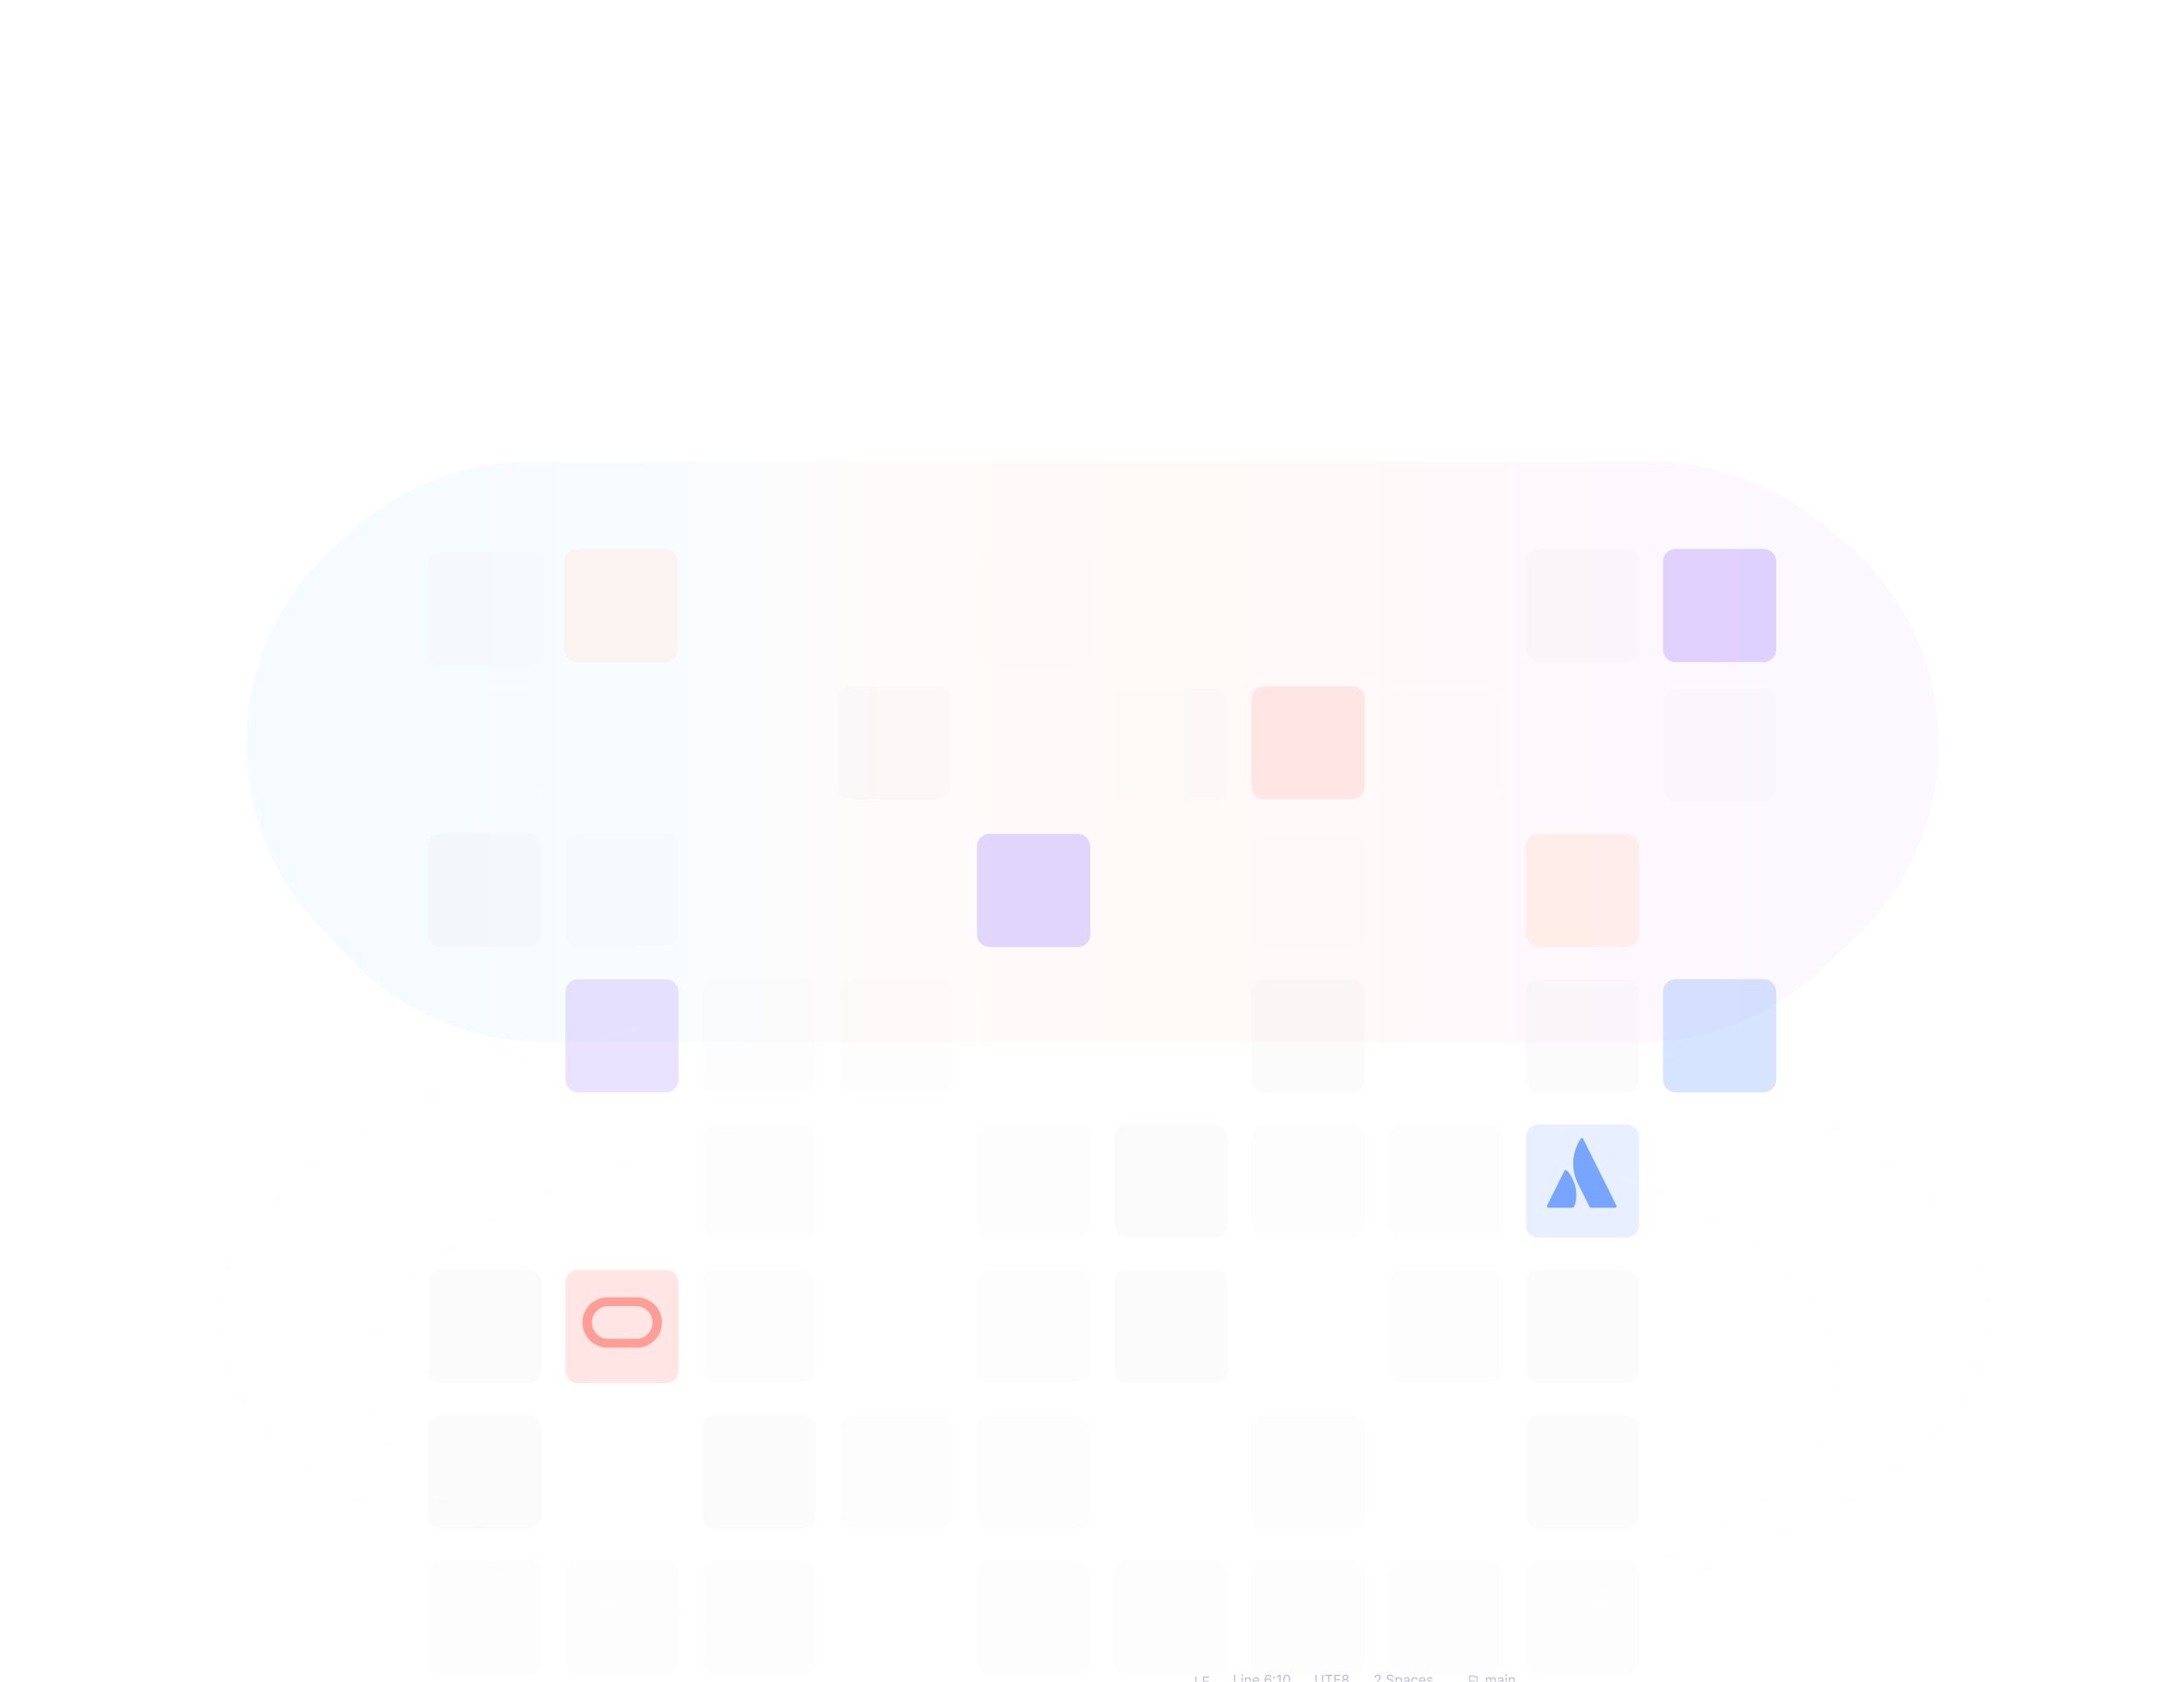 <?xml version="1.0" encoding="UTF-8"?> <svg xmlns="http://www.w3.org/2000/svg" width="600" height="462" viewBox="0 0 600 462" fill="none"><g clip-path="url(#clip0_2165_108)"><g clip-path="url(#clip1_2165_108)"><mask id="mask0_2165_108" style="mask-type:luminance" maskUnits="userSpaceOnUse" x="0" y="0" width="601" height="462"><path d="M0 0L600.078 0L600.078 462L0 462L0 0Z" fill="white"></path></mask><g mask="url(#mask0_2165_108)"><g style="mix-blend-mode:screen" opacity="0.07" filter="url(#filter0_f_2165_108)"><path d="M97.472 145.122C110.804 133.342 127.982 126.839 145.774 126.839L453.7 126.839C470.237 126.839 486.285 132.459 499.209 142.777L505.142 147.514C539.858 175.226 541.953 227.27 509.581 257.686L500.301 266.406C486.775 279.116 468.913 286.191 450.352 286.191L149.22 286.191C139.399 286.191 129.68 284.208 120.645 280.361C111.609 276.515 103.443 270.883 96.637 263.804L88.058 254.882C59.299 224.973 61.246 177.132 92.339 149.658L97.472 145.122Z" fill="url(#paint0_linear_2165_108)"></path></g><path d="M145.283 189.26L121.097 189.26C120.664 189.26 120.235 189.345 119.835 189.511C119.435 189.677 119.071 189.92 118.765 190.226C118.459 190.532 118.216 190.896 118.05 191.296C117.884 191.696 117.799 192.125 117.799 192.558L117.799 216.744C117.799 217.619 118.146 218.457 118.765 219.076C119.383 219.695 120.222 220.042 121.097 220.042H145.283C146.157 220.042 146.996 219.694 147.615 219.076C148.233 218.457 148.581 217.618 148.581 216.744V192.558C148.581 191.683 148.233 190.845 147.615 190.226C146.996 189.608 146.157 189.26 145.283 189.26Z" stroke="white" stroke-opacity="0.15" stroke-width="0.314"></path><path d="M333.742 189.104H309.557C308.64 189.104 307.762 189.468 307.114 190.116C306.466 190.763 306.102 191.642 306.102 192.559V216.744C306.102 217.661 306.466 218.54 307.114 219.188C307.762 219.836 308.64 220.2 309.557 220.2H333.742C334.659 220.2 335.538 219.836 336.186 219.188C336.834 218.54 337.198 217.661 337.198 216.744V192.559C337.198 191.642 336.834 190.763 336.186 190.116C335.538 189.468 334.659 189.104 333.742 189.104Z" fill="#D9D9D9" fill-opacity="0.04"></path><path d="M484.51 189.104L460.326 189.104C459.872 189.103 459.423 189.193 459.003 189.366C458.584 189.54 458.203 189.794 457.882 190.115C457.561 190.436 457.307 190.817 457.133 191.236C456.959 191.655 456.87 192.105 456.87 192.559V216.744C456.87 217.198 456.959 217.648 457.133 218.067C457.307 218.486 457.561 218.867 457.882 219.188C458.203 219.509 458.584 219.763 459.003 219.937C459.423 220.111 459.872 220.2 460.326 220.2H484.51C486.42 220.2 487.966 218.653 487.966 216.744V192.559C487.966 192.105 487.877 191.655 487.703 191.236C487.529 190.817 487.275 190.436 486.954 190.115C486.633 189.794 486.252 189.54 485.832 189.366C485.413 189.193 484.964 189.103 484.51 189.104Z" fill="#D9D9D9" fill-opacity="0.06"></path><path d="M145.284 229.03H121.098C120.181 229.03 119.303 229.394 118.655 230.042C118.007 230.69 117.643 231.569 117.643 232.485L117.643 256.671C117.643 257.125 117.732 257.574 117.906 257.993C118.079 258.412 118.334 258.793 118.655 259.114C118.975 259.435 119.356 259.689 119.776 259.863C120.195 260.036 120.644 260.126 121.098 260.126H145.284C145.737 260.126 146.187 260.036 146.606 259.863C147.025 259.689 147.406 259.435 147.727 259.114C148.047 258.793 148.302 258.412 148.476 257.993C148.649 257.574 148.739 257.125 148.739 256.671V232.485C148.739 231.569 148.375 230.69 147.727 230.042C147.079 229.394 146.2 229.03 145.284 229.03Z" fill="#D9D9D9" fill-opacity="0.12"></path><path d="M182.975 229.03H158.789C157.873 229.03 156.994 229.394 156.346 230.042C155.698 230.69 155.334 231.569 155.334 232.485V256.671C155.334 257.125 155.423 257.574 155.597 257.993C155.771 258.412 156.025 258.793 156.346 259.114C156.667 259.435 157.048 259.689 157.467 259.863C157.886 260.036 158.335 260.126 158.789 260.126H182.975C183.429 260.126 183.878 260.036 184.297 259.863C184.716 259.689 185.097 259.435 185.418 259.114C185.739 258.793 185.993 258.412 186.167 257.993C186.341 257.574 186.43 257.125 186.43 256.671V232.485C186.43 231.569 186.066 230.69 185.418 230.042C184.77 229.394 183.891 229.03 182.975 229.03Z" fill="#D4D4D4" fill-opacity="0.05"></path><path d="M220.668 229.187H196.482C195.607 229.187 194.768 229.535 194.15 230.153C193.531 230.772 193.184 231.611 193.184 232.485V256.671C193.184 257.546 193.531 258.385 194.15 259.003C194.768 259.622 195.607 259.969 196.482 259.969H220.668C221.101 259.969 221.53 259.884 221.93 259.718C222.33 259.552 222.693 259.309 223 259.003C223.306 258.697 223.549 258.333 223.714 257.933C223.88 257.533 223.965 257.104 223.965 256.671V232.485C223.965 232.052 223.88 231.623 223.714 231.223C223.549 230.823 223.306 230.459 223 230.153C222.693 229.847 222.33 229.604 221.93 229.438C221.53 229.272 221.101 229.187 220.668 229.187Z" stroke="white" stroke-opacity="0.15" stroke-width="0.314"></path><path d="M296.051 229.03H271.865C270.949 229.03 270.07 229.394 269.422 230.042C268.774 230.69 268.41 231.569 268.41 232.485V256.671C268.41 257.125 268.5 257.574 268.673 257.993C268.847 258.412 269.101 258.793 269.422 259.114C269.743 259.435 270.124 259.689 270.543 259.863C270.962 260.036 271.412 260.126 271.865 260.126H296.051C296.505 260.126 296.954 260.036 297.373 259.863C297.793 259.689 298.173 259.435 298.494 259.114C298.815 258.793 299.07 258.412 299.243 257.993C299.417 257.574 299.506 257.125 299.506 256.671V232.485C299.506 231.569 299.142 230.69 298.494 230.042C297.846 229.394 296.967 229.03 296.051 229.03Z" fill="#B89FFF" fill-opacity="0.4"></path><path d="M333.744 229.187H309.558C308.683 229.187 307.844 229.535 307.226 230.153C306.607 230.772 306.26 231.611 306.26 232.485V256.671C306.26 257.546 306.607 258.385 307.226 259.003C307.844 259.622 308.683 259.969 309.558 259.969H333.744C334.177 259.969 334.606 259.884 335.006 259.718C335.406 259.552 335.77 259.309 336.076 259.003C336.382 258.697 336.625 258.333 336.791 257.933C336.956 257.533 337.042 257.104 337.042 256.671V232.485C337.042 232.052 336.956 231.623 336.791 231.223C336.625 230.823 336.382 230.459 336.076 230.153C335.77 229.847 335.406 229.604 335.006 229.438C334.606 229.272 334.177 229.187 333.744 229.187Z" stroke="white" stroke-opacity="0.15" stroke-width="0.314"></path><path d="M371.436 229.03H347.25C346.334 229.03 345.455 229.394 344.807 230.042C344.159 230.69 343.795 231.569 343.795 232.485V256.671C343.795 257.125 343.884 257.574 344.058 257.993C344.232 258.412 344.486 258.793 344.807 259.114C345.128 259.435 345.509 259.689 345.928 259.863C346.347 260.036 346.796 260.126 347.25 260.126H371.436C371.89 260.126 372.339 260.036 372.758 259.863C373.177 259.689 373.558 259.435 373.879 259.114C374.2 258.793 374.454 258.412 374.628 257.993C374.801 257.574 374.891 257.125 374.891 256.671V232.485C374.891 232.031 374.801 231.582 374.628 231.163C374.454 230.744 374.2 230.363 373.879 230.042C373.558 229.721 373.177 229.467 372.758 229.293C372.339 229.119 371.89 229.03 371.436 229.03Z" fill="#D4D4D4" fill-opacity="0.03"></path><path d="M446.819 229.03H422.636C422.182 229.03 421.732 229.119 421.313 229.293C420.894 229.466 420.513 229.721 420.192 230.042C419.871 230.362 419.616 230.743 419.443 231.163C419.269 231.582 419.18 232.031 419.18 232.485V256.671C419.18 257.125 419.269 257.574 419.443 257.993C419.616 258.413 419.871 258.794 420.192 259.115C420.513 259.435 420.894 259.69 421.313 259.863C421.732 260.037 422.182 260.126 422.636 260.126H446.819C448.73 260.126 450.275 258.579 450.275 256.671V232.485C450.276 232.031 450.186 231.582 450.013 231.163C449.839 230.743 449.584 230.362 449.263 230.042C448.942 229.721 448.561 229.466 448.142 229.293C447.723 229.119 447.273 229.03 446.819 229.03Z" fill="#FFC093" fill-opacity="0.18"></path><path d="M182.975 268.956H158.789C157.873 268.956 156.994 269.32 156.346 269.968C155.698 270.616 155.334 271.495 155.334 272.411V296.597C155.334 297.514 155.698 298.392 156.346 299.04C156.994 299.688 157.873 300.052 158.789 300.052H182.975C183.891 300.052 184.77 299.688 185.418 299.04C186.066 298.392 186.43 297.514 186.43 296.597V272.411C186.43 271.495 186.066 270.616 185.418 269.968C184.77 269.32 183.891 268.956 182.975 268.956Z" fill="#9A77FF" fill-opacity="0.2"></path><path d="M220.667 268.956H196.482C195.565 268.956 194.686 269.32 194.038 269.968C193.39 270.616 193.026 271.495 193.026 272.411V296.597C193.026 297.514 193.39 298.392 194.038 299.04C194.686 299.688 195.565 300.052 196.482 300.052H220.667C221.584 300.052 222.462 299.688 223.11 299.04C223.758 298.392 224.122 297.514 224.122 296.597V272.411C224.122 271.495 223.758 270.616 223.11 269.968C222.462 269.32 221.584 268.956 220.667 268.956ZM258.359 268.956H234.173C233.257 268.956 232.378 269.32 231.73 269.968C231.082 270.616 230.718 271.495 230.718 272.411V296.597C230.718 297.514 231.082 298.392 231.73 299.04C232.378 299.688 233.257 300.052 234.173 300.052H258.359C258.813 300.052 259.262 299.963 259.681 299.789C260.1 299.616 260.481 299.361 260.802 299.04C261.123 298.72 261.377 298.339 261.551 297.919C261.725 297.5 261.814 297.051 261.814 296.597V272.411C261.814 271.958 261.725 271.508 261.551 271.089C261.377 270.67 261.123 270.289 260.802 269.968C260.481 269.647 260.1 269.393 259.681 269.219C259.262 269.046 258.813 268.956 258.359 268.956Z" fill="#D9D9D9" fill-opacity="0.06"></path><path d="M296.051 269.114H271.865C270.991 269.114 270.152 269.461 269.533 270.08C268.915 270.698 268.567 271.537 268.567 272.412V296.598C268.567 297.472 268.915 298.311 269.533 298.93C270.152 299.548 270.991 299.896 271.865 299.896H296.051C296.484 299.896 296.913 299.81 297.313 299.645C297.713 299.479 298.077 299.236 298.383 298.93C298.689 298.624 298.932 298.26 299.098 297.86C299.264 297.46 299.349 297.031 299.349 296.598V272.412C299.349 271.537 299.002 270.698 298.383 270.08C297.765 269.461 296.926 269.114 296.051 269.114Z" stroke="white" stroke-opacity="0.15" stroke-width="0.314"></path><path d="M371.436 268.956H347.25C346.334 268.956 345.455 269.32 344.807 269.968C344.159 270.616 343.795 271.495 343.795 272.411V296.597C343.795 297.514 344.159 298.392 344.807 299.04C345.455 299.688 346.334 300.052 347.25 300.052H371.436C371.89 300.052 372.339 299.963 372.758 299.789C373.177 299.616 373.558 299.361 373.879 299.04C374.2 298.72 374.454 298.339 374.628 297.919C374.801 297.5 374.891 297.051 374.891 296.597V272.411C374.891 271.958 374.801 271.508 374.628 271.089C374.454 270.67 374.2 270.289 373.879 269.968C373.558 269.647 373.177 269.393 372.758 269.219C372.339 269.046 371.89 268.956 371.436 268.956Z" fill="#D9D9D9" fill-opacity="0.09"></path><path d="M446.819 268.956H422.636C422.182 268.956 421.732 269.045 421.313 269.219C420.894 269.392 420.513 269.647 420.192 269.968C419.871 270.289 419.616 270.67 419.443 271.089C419.269 271.508 419.18 271.958 419.18 272.411V296.597C419.18 297.051 419.269 297.5 419.443 297.92C419.616 298.339 419.871 298.72 420.192 299.041C420.513 299.362 420.894 299.616 421.313 299.79C421.732 299.963 422.182 300.053 422.636 300.052H446.819C448.73 300.052 450.275 298.505 450.275 296.597V272.411C450.276 271.958 450.186 271.508 450.013 271.089C449.839 270.67 449.584 270.289 449.263 269.968C448.942 269.647 448.561 269.392 448.142 269.219C447.723 269.045 447.273 268.956 446.819 268.956Z" fill="#D9D9D9" fill-opacity="0.12"></path><path d="M484.51 268.956H460.326C459.872 268.956 459.423 269.045 459.003 269.219C458.584 269.392 458.203 269.647 457.882 269.968C457.561 270.289 457.307 270.67 457.133 271.089C456.959 271.508 456.87 271.958 456.87 272.411V296.597C456.87 297.051 456.959 297.5 457.133 297.92C457.307 298.339 457.561 298.72 457.882 299.041C458.203 299.362 458.584 299.616 459.003 299.79C459.423 299.963 459.872 300.053 460.326 300.052H484.51C486.42 300.052 487.966 298.505 487.966 296.597V272.411C487.966 271.958 487.877 271.508 487.703 271.089C487.529 270.67 487.275 270.289 486.954 269.968C486.633 269.647 486.252 269.392 485.832 269.219C485.413 269.045 484.964 268.956 484.51 268.956Z" fill="#77A5FF" fill-opacity="0.3"></path><path d="M182.975 309.04H158.789C157.914 309.04 157.076 309.387 156.457 310.006C155.839 310.624 155.491 311.463 155.491 312.338V336.524C155.491 337.398 155.839 338.237 156.457 338.856C157.076 339.474 157.914 339.822 158.789 339.822H182.975C183.85 339.822 184.688 339.474 185.307 338.856C185.926 338.237 186.273 337.398 186.273 336.524V312.338C186.273 311.905 186.188 311.476 186.022 311.076C185.856 310.676 185.613 310.312 185.307 310.006C185.001 309.7 184.637 309.457 184.237 309.291C183.837 309.125 183.408 309.04 182.975 309.04Z" stroke="white" stroke-opacity="0.15" stroke-width="0.314"></path><path d="M220.667 308.883H196.482C195.565 308.883 194.686 309.247 194.038 309.895C193.39 310.543 193.026 311.422 193.026 312.338V336.524C193.026 337.44 193.39 338.319 194.038 338.967C194.686 339.615 195.565 339.979 196.482 339.979H220.667C221.584 339.979 222.462 339.615 223.11 338.967C223.758 338.319 224.122 337.44 224.122 336.524V312.338C224.122 311.422 223.758 310.543 223.11 309.895C222.462 309.247 221.584 308.883 220.667 308.883ZM296.051 308.883H271.865C270.949 308.883 270.07 309.247 269.422 309.895C268.774 310.543 268.41 311.422 268.41 312.338V336.524C268.41 337.44 268.774 338.319 269.422 338.967C270.07 339.615 270.949 339.979 271.865 339.979H296.051C296.968 339.979 297.846 339.615 298.494 338.967C299.142 338.319 299.506 337.44 299.506 336.524V312.338C299.506 311.422 299.142 310.543 298.494 309.895C297.846 309.247 296.968 308.883 296.051 308.883Z" fill="#D9D9D9" fill-opacity="0.06"></path><path d="M333.742 308.883H309.557C308.64 308.883 307.762 309.247 307.114 309.895C306.466 310.543 306.102 311.422 306.102 312.338V336.524C306.102 337.44 306.466 338.319 307.114 338.967C307.762 339.615 308.64 339.979 309.557 339.979H333.742C334.659 339.979 335.538 339.615 336.186 338.967C336.834 338.319 337.198 337.44 337.198 336.524V312.338C337.198 311.422 336.834 310.543 336.186 309.895C335.538 309.247 334.659 308.883 333.742 308.883Z" fill="#D9D9D9" fill-opacity="0.12"></path><path d="M371.436 308.883H347.25C346.334 308.883 345.455 309.247 344.807 309.895C344.159 310.543 343.795 311.422 343.795 312.338V336.524C343.795 337.44 344.159 338.319 344.807 338.967C345.455 339.615 346.334 339.979 347.25 339.979H371.436C371.89 339.979 372.339 339.89 372.758 339.716C373.177 339.542 373.558 339.288 373.879 338.967C374.2 338.646 374.454 338.265 374.628 337.846C374.801 337.427 374.891 336.978 374.891 336.524V312.338C374.891 311.884 374.801 311.435 374.628 311.016C374.454 310.597 374.2 310.216 373.879 309.895C373.558 309.574 373.177 309.32 372.758 309.146C372.339 308.972 371.89 308.883 371.436 308.883ZM409.125 308.883H384.941C384.024 308.883 383.145 309.247 382.497 309.895C381.849 310.543 381.485 311.422 381.485 312.338V336.524C381.485 337.44 381.849 338.319 382.497 338.967C383.145 339.615 384.024 339.979 384.941 339.979H409.125C411.036 339.979 412.581 338.432 412.581 336.524V312.338C412.581 311.884 412.492 311.435 412.318 311.016C412.145 310.596 411.89 310.215 411.569 309.895C411.248 309.574 410.867 309.319 410.448 309.146C410.028 308.972 409.579 308.883 409.125 308.883Z" fill="#D9D9D9" fill-opacity="0.06"></path><path d="M446.819 308.883H422.636C422.182 308.883 421.732 308.972 421.313 309.146C420.894 309.319 420.513 309.574 420.192 309.895C419.871 310.215 419.616 310.596 419.443 311.016C419.269 311.435 419.18 311.884 419.18 312.338V336.524C419.18 336.978 419.269 337.427 419.443 337.847C419.616 338.266 419.871 338.647 420.192 338.968C420.513 339.289 420.894 339.543 421.313 339.717C421.732 339.89 422.182 339.979 422.636 339.979H446.819C448.73 339.979 450.275 338.432 450.275 336.524V312.338C450.276 311.884 450.186 311.435 450.013 311.016C449.839 310.596 449.584 310.215 449.263 309.895C448.942 309.574 448.561 309.319 448.142 309.146C447.723 308.972 447.273 308.883 446.819 308.883Z" fill="#77A5FF" fill-opacity="0.17"></path><path d="M145.284 348.81H121.098C120.181 348.81 119.303 349.174 118.655 349.822C118.007 350.47 117.643 351.348 117.643 352.265L117.643 376.45C117.643 376.904 117.732 377.353 117.906 377.773C118.079 378.192 118.334 378.573 118.655 378.894C118.975 379.214 119.356 379.469 119.776 379.642C120.195 379.816 120.644 379.905 121.098 379.905H145.284C145.737 379.905 146.187 379.816 146.606 379.642C147.025 379.469 147.406 379.214 147.727 378.894C148.047 378.573 148.302 378.192 148.476 377.773C148.649 377.353 148.739 376.904 148.739 376.45V352.265C148.739 351.348 148.375 350.47 147.727 349.822C147.079 349.174 146.2 348.81 145.284 348.81Z" fill="#D9D9D9" fill-opacity="0.09"></path><path d="M182.975 348.81H158.789C157.873 348.81 156.994 349.174 156.346 349.822C155.698 350.47 155.334 351.348 155.334 352.265V376.45C155.334 376.904 155.423 377.353 155.597 377.773C155.771 378.192 156.025 378.573 156.346 378.894C156.667 379.214 157.048 379.469 157.467 379.642C157.886 379.816 158.335 379.905 158.789 379.905H182.975C183.429 379.905 183.878 379.816 184.297 379.642C184.716 379.469 185.097 379.214 185.418 378.894C185.739 378.573 185.993 378.192 186.167 377.773C186.341 377.353 186.43 376.904 186.43 376.45V352.265C186.43 351.348 186.066 350.47 185.418 349.822C184.77 349.174 183.891 348.81 182.975 348.81Z" fill="#FF9D97" fill-opacity="0.26"></path><path d="M220.667 348.81H196.482C195.565 348.81 194.686 349.174 194.038 349.822C193.39 350.47 193.026 351.348 193.026 352.265V376.45C193.026 376.904 193.116 377.353 193.289 377.773C193.463 378.192 193.718 378.573 194.038 378.894C194.359 379.214 194.74 379.469 195.159 379.642C195.579 379.816 196.028 379.905 196.482 379.905H220.667C221.121 379.905 221.57 379.816 221.99 379.642C222.409 379.469 222.79 379.214 223.11 378.894C223.431 378.573 223.686 378.192 223.859 377.773C224.033 377.353 224.122 376.904 224.122 376.45V352.265C224.122 351.348 223.758 350.47 223.11 349.822C222.462 349.174 221.584 348.81 220.667 348.81ZM296.051 348.81H271.865C270.949 348.81 270.07 349.174 269.422 349.822C268.774 350.47 268.41 351.348 268.41 352.265V376.45C268.41 376.904 268.5 377.353 268.673 377.773C268.847 378.192 269.101 378.573 269.422 378.894C269.743 379.214 270.124 379.469 270.543 379.642C270.962 379.816 271.412 379.905 271.865 379.905H296.051C296.505 379.905 296.954 379.816 297.373 379.642C297.793 379.469 298.173 379.214 298.494 378.894C298.815 378.573 299.07 378.192 299.243 377.773C299.417 377.353 299.506 376.904 299.506 376.45V352.265C299.506 351.348 299.142 350.47 298.494 349.822C297.846 349.174 296.968 348.81 296.051 348.81Z" fill="#D9D9D9" fill-opacity="0.06"></path><path d="M333.742 348.81H309.557C308.64 348.81 307.762 349.174 307.114 349.822C306.466 350.47 306.102 351.348 306.102 352.265V376.45C306.102 376.904 306.191 377.353 306.365 377.773C306.538 378.192 306.793 378.573 307.114 378.894C307.434 379.214 307.815 379.469 308.235 379.642C308.654 379.816 309.103 379.905 309.557 379.905H333.742C334.196 379.905 334.645 379.816 335.065 379.642C335.484 379.469 335.865 379.214 336.186 378.894C336.506 378.573 336.761 378.192 336.935 377.773C337.108 377.353 337.198 376.904 337.198 376.45V352.265C337.198 351.348 336.834 350.47 336.186 349.822C335.538 349.174 334.659 348.81 333.742 348.81Z" fill="#D9D9D9" fill-opacity="0.12"></path><path d="M409.125 348.81H384.941C384.024 348.81 383.145 349.174 382.497 349.822C381.849 350.47 381.485 351.348 381.485 352.265V376.45C381.485 376.904 381.575 377.353 381.748 377.773C381.922 378.192 382.177 378.573 382.497 378.894C382.818 379.214 383.199 379.469 383.618 379.642C384.038 379.816 384.487 379.905 384.941 379.905H409.125C411.036 379.905 412.581 378.359 412.581 376.45V352.265C412.581 351.811 412.492 351.361 412.318 350.942C412.145 350.523 411.89 350.142 411.569 349.821C411.248 349.5 410.867 349.246 410.448 349.072C410.028 348.899 409.579 348.809 409.125 348.81Z" fill="#D9D9D9" fill-opacity="0.06"></path><path d="M446.819 348.81L422.636 348.81C422.182 348.809 421.732 348.899 421.313 349.072C420.894 349.246 420.513 349.5 420.192 349.821C419.871 350.142 419.616 350.523 419.443 350.942C419.269 351.361 419.18 351.811 419.18 352.265V376.45C419.18 376.904 419.269 377.354 419.443 377.773C419.616 378.192 419.871 378.573 420.192 378.894C420.513 379.215 420.894 379.469 421.313 379.643C421.732 379.816 422.182 379.906 422.636 379.905H446.819C448.73 379.905 450.275 378.359 450.275 376.45V352.265C450.276 351.811 450.186 351.361 450.013 350.942C449.839 350.523 449.584 350.142 449.263 349.821C448.942 349.5 448.561 349.246 448.142 349.072C447.723 348.899 447.273 348.809 446.819 348.81Z" fill="#D9D9D9" fill-opacity="0.09"></path><path d="M484.511 348.967H460.327C459.894 348.966 459.465 349.052 459.064 349.217C458.664 349.383 458.3 349.626 457.994 349.932C457.688 350.238 457.445 350.602 457.279 351.002C457.113 351.402 457.027 351.831 457.027 352.264V376.45C457.027 376.883 457.113 377.312 457.279 377.713C457.444 378.113 457.688 378.476 457.994 378.783C458.3 379.089 458.664 379.332 459.064 379.498C459.465 379.663 459.894 379.748 460.327 379.748H484.511C486.333 379.748 487.81 378.272 487.81 376.45V352.264C487.81 351.831 487.724 351.402 487.559 351.002C487.393 350.602 487.15 350.238 486.843 349.932C486.537 349.626 486.173 349.383 485.773 349.217C485.373 349.052 484.944 348.966 484.511 348.967Z" stroke="white" stroke-opacity="0.15" stroke-width="0.314"></path><path d="M145.284 388.736H121.098C120.181 388.736 119.303 389.1 118.655 389.748C118.007 390.396 117.643 391.274 117.643 392.191L117.643 416.378C117.643 418.285 119.19 419.83 121.098 419.83H145.284C147.192 419.83 148.739 418.285 148.739 416.378V392.191C148.739 391.274 148.374 390.396 147.727 389.748C147.079 389.1 146.2 388.736 145.284 388.736ZM220.668 388.736H196.482C195.566 388.736 194.687 389.1 194.039 389.748C193.391 390.396 193.027 391.274 193.027 392.191V416.378C193.027 418.285 194.574 419.83 196.482 419.83H220.668C222.576 419.83 224.123 418.285 224.123 416.378V392.191C224.123 391.274 223.759 390.396 223.111 389.748C222.463 389.1 221.584 388.736 220.668 388.736Z" fill="#D9D9D9" fill-opacity="0.12"></path><path d="M258.359 388.736H234.173C233.257 388.736 232.378 389.1 231.73 389.748C231.082 390.396 230.718 391.274 230.718 392.191V416.378C230.718 418.285 232.265 419.83 234.173 419.83H258.359C260.267 419.83 261.813 418.285 261.813 416.378V392.191C261.813 391.274 261.449 390.396 260.802 389.748C260.154 389.1 259.275 388.736 258.359 388.736ZM296.051 388.736H271.865C270.949 388.736 270.07 389.1 269.422 389.748C268.774 390.396 268.41 391.274 268.41 392.191V416.378C268.41 418.285 269.957 419.83 271.865 419.83H296.051C297.959 419.83 299.506 418.285 299.506 416.378V392.191C299.506 391.274 299.142 390.396 298.494 389.748C297.846 389.1 296.967 388.736 296.051 388.736ZM371.435 388.736H347.25C346.333 388.736 345.455 389.1 344.807 389.748C344.159 390.396 343.795 391.274 343.795 392.191V416.378C343.795 418.285 345.342 419.83 347.25 419.83H371.435C373.344 419.83 374.89 418.285 374.89 416.378V392.191C374.89 391.274 374.526 390.396 373.878 389.748C373.23 389.1 372.352 388.736 371.435 388.736Z" fill="#D9D9D9" fill-opacity="0.06"></path><path d="M446.819 388.736H422.636C422.182 388.736 421.732 388.825 421.313 388.998C420.894 389.172 420.513 389.426 420.192 389.747C419.871 390.068 419.616 390.449 419.443 390.868C419.269 391.287 419.18 391.737 419.18 392.191V416.378C419.18 418.285 420.725 419.83 422.636 419.83H446.819C448.73 419.83 450.275 418.285 450.275 416.378V392.191C450.275 391.737 450.186 391.287 450.012 390.868C449.839 390.449 449.584 390.068 449.263 389.747C448.942 389.426 448.561 389.172 448.142 388.998C447.723 388.825 447.273 388.736 446.819 388.736Z" fill="#D9D9D9" fill-opacity="0.12"></path><path d="M145.284 428.661H121.098C120.644 428.661 120.194 428.75 119.775 428.924C119.356 429.097 118.975 429.352 118.654 429.673C118.333 429.994 118.079 430.375 117.905 430.794C117.732 431.213 117.642 431.663 117.643 432.117V456.3C117.643 458.211 119.19 459.756 121.098 459.756H145.284C145.737 459.756 146.187 459.667 146.606 459.493C147.025 459.32 147.406 459.065 147.727 458.744C148.048 458.423 148.303 458.042 148.476 457.623C148.65 457.204 148.739 456.754 148.739 456.3V432.117C148.739 430.206 147.192 428.661 145.284 428.661ZM182.976 428.661L158.79 428.661C158.336 428.661 157.887 428.75 157.467 428.924C157.048 429.097 156.667 429.352 156.346 429.673C156.025 429.994 155.771 430.375 155.597 430.794C155.424 431.213 155.335 431.663 155.335 432.117V456.3C155.335 458.211 156.882 459.756 158.79 459.756H182.976C183.429 459.756 183.879 459.667 184.298 459.493C184.717 459.32 185.098 459.065 185.419 458.744C185.74 458.423 185.995 458.042 186.168 457.623C186.342 457.204 186.431 456.754 186.431 456.3V432.117C186.431 430.206 184.884 428.661 182.976 428.661ZM220.668 428.661H196.482C196.028 428.661 195.579 428.75 195.159 428.924C194.74 429.097 194.359 429.352 194.038 429.673C193.717 429.994 193.463 430.375 193.289 430.794C193.116 431.213 193.027 431.663 193.027 432.117V456.3C193.027 458.211 194.574 459.756 196.482 459.756H220.668C221.122 459.756 221.571 459.667 221.99 459.493C222.41 459.32 222.791 459.065 223.111 458.744C223.432 458.423 223.687 458.042 223.86 457.623C224.034 457.204 224.123 456.754 224.123 456.3V432.117C224.123 430.206 222.576 428.661 220.668 428.661ZM296.052 428.661H271.866C271.412 428.661 270.963 428.75 270.543 428.924C270.124 429.097 269.743 429.352 269.422 429.673C269.101 429.994 268.847 430.375 268.673 430.794C268.5 431.213 268.411 431.663 268.411 432.117V456.3C268.411 458.211 269.958 459.756 271.866 459.756H296.052C296.505 459.756 296.955 459.667 297.374 459.493C297.793 459.32 298.174 459.065 298.495 458.744C298.816 458.423 299.071 458.042 299.244 457.623C299.418 457.204 299.507 456.754 299.507 456.3V432.117C299.507 430.206 297.96 428.661 296.052 428.661ZM333.743 428.661H309.558C309.104 428.661 308.654 428.75 308.235 428.924C307.816 429.097 307.435 429.352 307.114 429.673C306.793 429.994 306.539 430.375 306.365 430.794C306.191 431.213 306.102 431.663 306.102 432.117V456.3C306.102 458.211 307.649 459.756 309.558 459.756H333.743C334.197 459.756 334.647 459.667 335.066 459.493C335.485 459.32 335.866 459.065 336.187 458.744C336.508 458.423 336.762 458.042 336.936 457.623C337.11 457.204 337.199 456.754 337.199 456.3V432.117C337.199 430.206 335.652 428.661 333.743 428.661ZM371.436 428.661H347.251C346.797 428.661 346.347 428.75 345.928 428.924C345.509 429.097 345.128 429.352 344.807 429.673C344.486 429.994 344.232 430.375 344.058 430.794C343.884 431.213 343.795 431.663 343.795 432.117V456.3C343.795 458.211 345.342 459.756 347.251 459.756H371.436C371.89 459.756 372.34 459.667 372.759 459.493C373.178 459.32 373.559 459.065 373.88 458.744C374.201 458.423 374.455 458.042 374.629 457.623C374.802 457.204 374.891 456.754 374.891 456.3V432.117C374.891 430.206 373.345 428.661 371.436 428.661ZM409.126 428.661H384.941C384.487 428.661 384.038 428.75 383.619 428.924C383.199 429.097 382.818 429.352 382.497 429.673C382.177 429.994 381.922 430.375 381.748 430.794C381.575 431.213 381.486 431.663 381.486 432.117V456.3C381.486 458.211 383.033 459.756 384.941 459.756H409.126C411.036 459.756 412.582 458.211 412.582 456.3V432.117C412.582 430.206 411.036 428.661 409.126 428.661ZM446.82 428.661H422.636C420.726 428.661 419.18 430.206 419.18 432.117V456.3C419.18 458.211 420.726 459.756 422.636 459.756L446.82 459.756C448.731 459.756 450.276 458.211 450.276 456.3V432.117C450.276 430.206 448.731 428.661 446.82 428.661Z" fill="#D9D9D9" fill-opacity="0.06"></path><path d="M182.66 150.783H158.475C157.558 150.783 156.679 151.147 156.032 151.795C155.384 152.443 155.02 153.322 155.02 154.238V178.424C155.02 179.34 155.384 180.219 156.032 180.867C156.679 181.515 157.558 181.879 158.475 181.879H182.66C183.577 181.879 184.456 181.515 185.104 180.867C185.752 180.219 186.116 179.34 186.116 178.424V154.238C186.116 153.322 185.752 152.443 185.104 151.795C184.456 151.147 183.577 150.783 182.66 150.783Z" fill="#FFC093" fill-opacity="0.15"></path><path d="M257.731 188.475H233.545C232.629 188.475 231.75 188.839 231.102 189.487C230.454 190.135 230.09 191.014 230.09 191.93V216.116C230.09 217.032 230.454 217.911 231.102 218.559C231.75 219.207 232.629 219.571 233.545 219.571H257.731C258.647 219.571 259.526 219.207 260.174 218.559C260.822 217.911 261.186 217.032 261.186 216.116V191.93C261.186 191.014 260.822 190.135 260.174 189.487C259.526 188.839 258.647 188.475 257.731 188.475Z" fill="#D9D9D9" fill-opacity="0.1"></path><path d="M484.51 150.783H460.326C459.872 150.783 459.423 150.872 459.003 151.046C458.584 151.219 458.203 151.474 457.882 151.795C457.561 152.116 457.307 152.497 457.133 152.916C456.959 153.335 456.87 153.785 456.87 154.238V178.424C456.87 178.878 456.959 179.327 457.133 179.747C457.307 180.166 457.561 180.547 457.882 180.868C458.203 181.189 458.584 181.443 459.003 181.617C459.423 181.79 459.872 181.879 460.326 181.879H484.51C486.42 181.879 487.966 180.332 487.966 178.424V154.238C487.966 153.785 487.877 153.335 487.703 152.916C487.529 152.497 487.275 152.116 486.954 151.795C486.633 151.474 486.252 151.219 485.832 151.046C485.413 150.872 484.964 150.783 484.51 150.783Z" fill="#9A77FF" fill-opacity="0.3"></path><path d="M446.819 150.783H422.636C422.182 150.783 421.732 150.872 421.313 151.046C420.894 151.219 420.513 151.474 420.192 151.795C419.871 152.116 419.616 152.497 419.443 152.916C419.269 153.335 419.18 153.785 419.18 154.238V178.424C419.18 178.878 419.269 179.327 419.443 179.747C419.616 180.166 419.871 180.547 420.192 180.868C420.513 181.189 420.894 181.443 421.313 181.617C421.732 181.79 422.182 181.879 422.636 181.879H446.819C448.73 181.879 450.275 180.332 450.275 178.424V154.238C450.276 153.785 450.186 153.335 450.013 152.916C449.839 152.497 449.584 152.116 449.263 151.795C448.942 151.474 448.561 151.219 448.142 151.046C447.723 150.872 447.273 150.783 446.819 150.783Z" fill="#D9D9D9" fill-opacity="0.08"></path><path d="M145.284 151.726H121.098C120.181 151.726 119.303 152.09 118.655 152.738C118.007 153.386 117.643 154.264 117.643 155.181L117.643 179.367C117.643 180.283 118.007 181.162 118.655 181.81C119.303 182.458 120.181 182.822 121.098 182.822H145.284C146.2 182.822 147.079 182.458 147.727 181.81C148.375 181.162 148.739 180.283 148.739 179.367V155.181C148.739 154.264 148.375 153.386 147.727 152.738C147.079 152.09 146.2 151.726 145.284 151.726Z" fill="#D4D4D4" fill-opacity="0.05"></path><path d="M409.125 188.633L384.939 188.633C384.506 188.633 384.077 188.718 383.677 188.884C383.277 189.049 382.914 189.292 382.607 189.599C382.301 189.905 382.058 190.268 381.893 190.669C381.727 191.069 381.642 191.498 381.642 191.931V216.117C381.642 216.55 381.727 216.978 381.893 217.379C382.058 217.779 382.301 218.142 382.607 218.449C382.914 218.755 383.277 218.998 383.677 219.163C384.077 219.329 384.506 219.414 384.939 219.414H409.125C410.947 219.414 412.424 217.938 412.424 216.117V191.931C412.424 191.498 412.339 191.069 412.173 190.668C412.007 190.268 411.764 189.905 411.458 189.598C411.151 189.292 410.788 189.049 410.387 188.883C409.987 188.718 409.558 188.632 409.125 188.633Z" stroke="white" stroke-opacity="0.15" stroke-width="0.314"></path><path d="M371.436 188.475H347.25C346.334 188.475 345.455 188.839 344.807 189.487C344.159 190.135 343.795 191.014 343.795 191.93V216.116C343.795 217.032 344.159 217.911 344.807 218.559C345.455 219.207 346.334 219.571 347.25 219.571H371.436C371.89 219.571 372.339 219.481 372.758 219.308C373.177 219.134 373.558 218.88 373.879 218.559C374.2 218.238 374.454 217.857 374.628 217.438C374.801 217.019 374.891 216.569 374.891 216.116V191.93C374.891 191.477 374.801 191.027 374.628 190.608C374.454 190.189 374.2 189.808 373.879 189.487C373.558 189.166 373.177 188.912 372.758 188.738C372.339 188.564 371.89 188.475 371.436 188.475Z" fill="#FF9D97" fill-opacity="0.2"></path><path d="M296.051 151.726H271.865C270.949 151.726 270.07 152.09 269.422 152.738C268.774 153.386 268.41 154.264 268.41 155.181V179.367C268.41 180.283 268.774 181.162 269.422 181.81C270.07 182.458 270.949 182.822 271.865 182.822H296.051C296.967 182.822 297.846 182.458 298.494 181.81C299.142 181.162 299.506 180.283 299.506 179.367V155.181C299.506 154.264 299.142 153.386 298.494 152.738C297.846 152.09 296.967 151.726 296.051 151.726Z" fill="#D9D9D9" fill-opacity="0.02"></path><path d="M430.479 321.518V321.518C430.43 321.461 430.369 321.416 430.299 321.387C430.228 321.359 430.15 321.348 430.074 321.355C430.011 321.366 429.951 321.393 429.901 321.434C429.85 321.474 429.81 321.527 429.785 321.587L425.013 331.13C424.98 331.193 424.964 331.264 424.968 331.335C424.972 331.407 424.992 331.476 425.029 331.537C425.069 331.597 425.121 331.647 425.181 331.682C425.245 331.717 425.314 331.735 425.386 331.735H432.033C432.109 331.736 432.185 331.715 432.254 331.674C432.318 331.633 432.37 331.574 432.406 331.503C433.803 328.621 432.936 324.143 430.479 321.518ZM444.095 331.133C444.002 330.954 435.148 313.237 434.931 312.797C434.903 312.735 434.858 312.682 434.803 312.644C434.747 312.605 434.681 312.583 434.614 312.579L434.598 312.578C434.521 312.582 434.445 312.606 434.381 312.647C434.313 312.688 434.261 312.746 434.22 312.813C431.82 316.616 431.547 321.207 433.494 325.094L436.697 331.502C436.733 331.573 436.785 331.633 436.85 331.674C436.918 331.716 436.994 331.738 437.074 331.738H443.717C443.79 331.738 443.862 331.72 443.922 331.685C443.985 331.652 444.038 331.602 444.075 331.54C444.111 331.479 444.135 331.41 444.139 331.339C444.139 331.268 444.127 331.197 444.095 331.133Z" fill="#77A5FF"></path><path d="M174.78 367.73C177.249 367.73 179.27 365.725 179.27 363.257C179.27 360.788 177.265 358.783 174.78 358.783H167.101C164.632 358.783 162.628 360.788 162.628 363.257C162.628 365.725 164.632 367.73 167.101 367.73H174.78ZM166.924 370.167C163.092 370.167 159.998 367.073 159.998 363.257C159.998 359.44 163.092 356.346 166.924 356.346H174.957C178.773 356.346 181.867 359.44 181.867 363.257C181.867 367.073 178.773 370.167 174.957 370.167H166.924Z" fill="#FF9D97"></path><path d="M328.375 463.236V460.499H328.707V462.943H329.98V463.236H328.375ZM330.494 463.236V460.499H332.136V460.792H330.825V461.719H332.013V462.012H330.825V463.236H330.494ZM339.045 462.759V460.017H339.377V462.462H340.65V462.759H339.045ZM341.121 462.759V460.704H341.436V462.759H341.121ZM341.281 460.362C341.222 460.362 341.165 460.339 341.122 460.298C341.101 460.279 341.085 460.256 341.074 460.23C341.062 460.204 341.057 460.176 341.057 460.148C341.057 460.119 341.062 460.092 341.074 460.066C341.085 460.04 341.101 460.016 341.122 459.997C341.143 459.976 341.167 459.96 341.195 459.949C341.222 459.938 341.251 459.932 341.281 459.933C341.31 459.932 341.339 459.937 341.367 459.949C341.394 459.96 341.419 459.976 341.439 459.997C341.46 460.016 341.477 460.04 341.488 460.065C341.499 460.091 341.505 460.119 341.505 460.148C341.505 460.176 341.499 460.204 341.488 460.23C341.477 460.256 341.46 460.279 341.439 460.298C341.397 460.339 341.34 460.362 341.281 460.362ZM342.33 461.522V462.759H342.014V460.704H342.319V461.025H342.346C342.394 460.92 342.467 460.836 342.567 460.772C342.663 460.708 342.792 460.676 342.944 460.676C343.085 460.676 343.205 460.704 343.31 460.76C343.414 460.816 343.494 460.904 343.554 461.017C343.611 461.133 343.639 461.278 343.639 461.45V462.759H343.326V461.474C343.326 461.314 343.281 461.185 343.197 461.097C343.117 461.005 343 460.961 342.856 460.961C342.752 460.961 342.663 460.981 342.583 461.025C342.507 461.069 342.443 461.133 342.398 461.217C342.353 461.302 342.33 461.402 342.33 461.522ZM345.08 462.799C344.879 462.799 344.71 462.755 344.566 462.67C344.423 462.581 344.309 462.453 344.237 462.301C344.16 462.141 344.12 461.956 344.12 461.747C344.12 461.534 344.16 461.35 344.237 461.189C344.313 461.029 344.421 460.904 344.558 460.812C344.698 460.72 344.859 460.676 345.048 460.676C345.152 460.676 345.26 460.696 345.365 460.728C345.469 460.764 345.561 460.824 345.65 460.904C345.734 460.985 345.802 461.089 345.854 461.217C345.902 461.35 345.931 461.51 345.931 461.703V461.836H344.345V461.563H345.609C345.609 461.45 345.585 461.346 345.537 461.254C345.493 461.161 345.429 461.093 345.345 461.037C345.26 460.985 345.16 460.961 345.048 460.961C344.919 460.961 344.811 460.993 344.718 461.053C344.63 461.113 344.558 461.193 344.51 461.294C344.461 461.394 344.437 461.498 344.437 461.611V461.795C344.437 461.948 344.462 462.08 344.518 462.189C344.57 462.297 344.646 462.377 344.742 462.434C344.839 462.49 344.951 462.518 345.08 462.518C345.16 462.518 345.236 462.506 345.304 462.482C345.373 462.458 345.429 462.422 345.477 462.373C345.529 462.325 345.565 462.265 345.593 462.197L345.898 462.281C345.866 462.385 345.81 462.474 345.734 462.554C345.658 462.63 345.565 462.69 345.453 462.735C345.345 462.779 345.216 462.799 345.08 462.799ZM348.371 462.795C348.259 462.791 348.146 462.771 348.034 462.731C347.921 462.69 347.821 462.618 347.729 462.522C347.636 462.426 347.56 462.293 347.504 462.125C347.448 461.96 347.42 461.747 347.42 461.494C347.42 461.254 347.444 461.037 347.488 460.848C347.532 460.663 347.6 460.503 347.685 460.374C347.773 460.246 347.877 460.15 347.998 460.081C348.122 460.013 348.263 459.981 348.415 459.981C348.568 459.981 348.704 460.013 348.825 460.073C348.945 460.134 349.041 460.218 349.118 460.326C349.194 460.435 349.242 460.563 349.266 460.704H348.941C348.909 460.579 348.849 460.479 348.764 460.399C348.676 460.314 348.56 460.274 348.415 460.274C348.202 460.274 348.034 460.366 347.913 460.551C347.793 460.736 347.733 460.997 347.729 461.33H347.753C347.801 461.254 347.861 461.189 347.93 461.133C348.071 461.022 348.247 460.962 348.427 460.965C348.584 460.965 348.724 461.005 348.857 461.081C348.985 461.161 349.09 461.27 349.17 461.406C349.246 461.543 349.286 461.699 349.286 461.876C349.286 462.044 349.25 462.201 349.174 462.341C349.098 462.478 348.989 462.59 348.853 462.674C348.716 462.755 348.556 462.795 348.371 462.795ZM348.371 462.502C348.483 462.502 348.584 462.474 348.676 462.418C348.764 462.361 348.837 462.285 348.889 462.189C348.941 462.096 348.965 461.992 348.965 461.876C348.965 461.759 348.941 461.659 348.889 461.567C348.843 461.474 348.772 461.396 348.684 461.342C348.596 461.286 348.495 461.258 348.383 461.258C348.299 461.258 348.219 461.278 348.146 461.31C348.074 461.342 348.01 461.39 347.954 461.446C347.897 461.506 347.857 461.571 347.825 461.647C347.793 461.719 347.777 461.799 347.777 461.88C347.777 461.988 347.805 462.088 347.853 462.185C347.905 462.281 347.978 462.357 348.066 462.414C348.154 462.47 348.259 462.502 348.371 462.502ZM350.049 462.406C349.981 462.406 349.924 462.381 349.88 462.337C349.857 462.315 349.839 462.288 349.826 462.259C349.814 462.229 349.808 462.197 349.808 462.165C349.808 462.1 349.832 462.044 349.88 461.996C349.924 461.948 349.981 461.924 350.049 461.924C350.113 461.924 350.169 461.948 350.217 461.996C350.266 462.044 350.29 462.1 350.29 462.165C350.29 462.209 350.278 462.249 350.254 462.285C350.233 462.321 350.205 462.353 350.169 462.373C350.133 462.396 350.091 462.407 350.049 462.406ZM350.049 461.021C349.981 461.021 349.924 460.997 349.88 460.948C349.857 460.927 349.838 460.901 349.826 460.872C349.813 460.843 349.807 460.812 349.808 460.78C349.808 460.716 349.832 460.659 349.88 460.611C349.924 460.563 349.981 460.539 350.049 460.539C350.113 460.539 350.169 460.563 350.217 460.611C350.266 460.659 350.29 460.716 350.29 460.78C350.29 460.824 350.278 460.864 350.254 460.9C350.233 460.936 350.205 460.969 350.169 460.989C350.133 461.01 350.091 461.021 350.049 461.021ZM351.811 460.017V462.759H351.482V460.366H351.466L350.795 460.808V460.475L351.482 460.017H351.811ZM353.493 462.795C353.292 462.795 353.119 462.739 352.979 462.63C352.839 462.518 352.73 462.361 352.654 462.149C352.578 461.94 352.541 461.687 352.541 461.386C352.541 461.093 352.578 460.84 352.654 460.627C352.73 460.419 352.839 460.258 352.979 460.15C353.124 460.037 353.292 459.981 353.493 459.981C353.693 459.981 353.866 460.037 354.007 460.15C354.147 460.258 354.255 460.419 354.332 460.627C354.408 460.84 354.444 461.093 354.444 461.386C354.444 461.687 354.408 461.94 354.332 462.149C354.259 462.361 354.151 462.518 354.011 462.63C353.866 462.739 353.693 462.795 353.493 462.795ZM353.493 462.502C353.693 462.502 353.85 462.406 353.958 462.213C354.071 462.02 354.127 461.743 354.127 461.386C354.127 461.149 354.099 460.948 354.051 460.78C353.999 460.615 353.926 460.487 353.834 460.403C353.742 460.316 353.619 460.268 353.493 460.27C353.296 460.27 353.14 460.366 353.031 460.563C352.919 460.756 352.863 461.033 352.863 461.386C352.863 461.623 352.887 461.828 352.939 461.992C352.987 462.157 353.059 462.285 353.152 462.369C353.248 462.458 353.36 462.502 353.493 462.502ZM363.174 460.017H363.507V461.832C363.507 462.02 363.463 462.185 363.375 462.333C363.287 462.478 363.162 462.594 363.002 462.678C362.845 462.763 362.657 462.807 362.444 462.807C362.227 462.807 362.038 462.763 361.882 462.678C361.721 462.594 361.597 462.478 361.509 462.333C361.42 462.185 361.376 462.02 361.376 461.832V460.017H361.709V461.803C361.709 461.94 361.737 462.056 361.798 462.161C361.858 462.265 361.938 462.345 362.05 462.406C362.159 462.466 362.291 462.494 362.444 462.494C362.592 462.494 362.725 462.466 362.833 462.406C362.946 462.345 363.03 462.265 363.086 462.161C363.146 462.056 363.174 461.94 363.174 461.803V460.017ZM364.017 460.314V460.017H366.072V460.314H365.213V462.759H364.88V460.314H364.017ZM366.586 462.759V460.017H368.228V460.314H366.915V461.237H368.103V461.53H366.915V462.759H366.586ZM369.625 462.795C369.44 462.795 369.279 462.763 369.139 462.699C368.998 462.63 368.89 462.542 368.81 462.426C368.73 462.309 368.693 462.177 368.693 462.028C368.691 461.921 368.713 461.814 368.758 461.716C368.802 461.618 368.868 461.531 368.95 461.462C369.035 461.394 369.123 461.354 369.223 461.334V461.318C369.095 461.287 368.982 461.208 368.91 461.097C368.834 460.985 368.794 460.852 368.794 460.708C368.794 460.571 368.83 460.447 368.902 460.334C368.97 460.226 369.071 460.138 369.195 460.077C369.32 460.013 369.464 459.981 369.625 459.981C369.781 459.981 369.926 460.013 370.05 460.077C370.175 460.138 370.271 460.226 370.343 460.334C370.415 460.447 370.452 460.571 370.452 460.708C370.452 460.852 370.411 460.985 370.335 461.097C370.255 461.209 370.154 461.286 370.026 461.318V461.334C370.122 461.354 370.215 461.394 370.291 461.462C370.374 461.531 370.442 461.617 370.487 461.715C370.533 461.813 370.557 461.92 370.556 462.028C370.556 462.177 370.516 462.309 370.435 462.426C370.355 462.542 370.247 462.63 370.106 462.699C369.97 462.763 369.805 462.795 369.625 462.795ZM369.625 462.502C369.749 462.502 369.853 462.482 369.946 462.442C370.034 462.401 370.106 462.345 370.154 462.269C370.203 462.197 370.227 462.113 370.227 462.012C370.227 461.912 370.203 461.819 370.146 461.739C370.094 461.659 370.026 461.599 369.934 461.551C369.841 461.506 369.741 461.482 369.625 461.482C369.508 461.482 369.404 461.506 369.312 461.551C369.219 461.599 369.147 461.659 369.095 461.739C369.043 461.819 369.019 461.912 369.019 462.012C369.019 462.113 369.043 462.197 369.091 462.269C369.139 462.345 369.211 462.401 369.3 462.442C369.392 462.482 369.5 462.502 369.625 462.502ZM369.625 461.201C369.721 461.201 369.809 461.181 369.886 461.141C369.962 461.101 370.022 461.049 370.066 460.977C370.11 460.908 370.13 460.824 370.13 460.728C370.133 460.645 370.112 460.563 370.069 460.492C370.026 460.42 369.964 460.363 369.89 460.326C369.813 460.29 369.725 460.27 369.625 460.27C369.52 460.27 369.432 460.29 369.356 460.326C369.281 460.363 369.219 460.42 369.176 460.491C369.133 460.563 369.112 460.645 369.115 460.728C369.115 460.824 369.135 460.908 369.179 460.977C369.223 461.049 369.283 461.101 369.36 461.141C369.436 461.181 369.524 461.201 369.625 461.201ZM377.64 462.759V462.518L378.544 461.526C378.652 461.41 378.736 461.31 378.808 461.225C378.877 461.137 378.925 461.057 378.957 460.981C378.993 460.904 379.009 460.824 379.009 460.74C379.009 460.643 378.985 460.559 378.941 460.491C378.897 460.419 378.833 460.366 378.752 460.326C378.672 460.29 378.584 460.27 378.487 460.27C378.379 460.27 378.287 460.29 378.21 460.334C378.134 460.378 378.074 460.439 378.03 460.515C377.986 460.595 377.966 460.684 377.966 460.788H377.652C377.652 460.627 377.689 460.487 377.761 460.366C377.837 460.246 377.937 460.15 378.066 460.081C378.194 460.013 378.335 459.981 378.495 459.981C378.656 459.981 378.8 460.013 378.921 460.081C379.045 460.15 379.146 460.242 379.214 460.358C379.286 460.471 379.318 460.599 379.318 460.74C379.318 460.84 379.302 460.94 379.266 461.037C379.23 461.133 379.166 461.237 379.077 461.354C378.989 461.474 378.869 461.615 378.712 461.783L378.094 462.442V462.462H379.366V462.759H377.64ZM382.525 460.704C382.509 460.567 382.445 460.463 382.329 460.387C382.216 460.314 382.076 460.274 381.911 460.274C381.791 460.274 381.682 460.294 381.594 460.334C381.502 460.374 381.434 460.427 381.381 460.495C381.329 460.563 381.305 460.643 381.305 460.728C381.305 460.804 381.325 460.864 381.357 460.916C381.393 460.969 381.438 461.013 381.494 461.049C381.55 461.081 381.606 461.109 381.666 461.133L381.835 461.185L382.112 461.258C382.184 461.278 382.264 461.306 382.353 461.338C382.441 461.37 382.525 461.414 382.606 461.47C382.686 461.526 382.754 461.599 382.806 461.687C382.858 461.775 382.883 461.884 382.883 462.012C382.883 462.161 382.846 462.297 382.766 462.414C382.69 462.534 382.578 462.63 382.429 462.699C382.284 462.771 382.104 462.807 381.895 462.807C381.698 462.807 381.53 462.775 381.385 462.711C381.241 462.646 381.128 462.558 381.048 462.446C380.968 462.333 380.92 462.201 380.912 462.052H381.253C381.261 462.153 381.297 462.241 381.357 462.309C381.417 462.373 381.498 462.426 381.59 462.458C381.682 462.49 381.787 462.506 381.895 462.506C382.02 462.506 382.136 462.486 382.236 462.446C382.337 462.401 382.417 462.345 382.473 462.269C382.533 462.197 382.561 462.108 382.561 462.008C382.561 461.916 382.537 461.844 382.485 461.787C382.437 461.727 382.369 461.683 382.284 461.647C382.204 461.611 382.112 461.579 382.016 461.555L381.678 461.458C381.466 461.394 381.297 461.31 381.173 461.193C381.048 461.081 380.984 460.928 380.984 460.744C380.984 460.591 381.028 460.459 381.108 460.346C381.193 460.23 381.305 460.142 381.446 460.077C381.59 460.013 381.747 459.981 381.919 459.981C382.096 459.981 382.256 460.013 382.393 460.077C382.529 460.138 382.638 460.222 382.718 460.334C382.798 460.443 382.842 460.563 382.846 460.704H382.525ZM383.388 463.525V460.704H383.693V461.029H383.729C383.754 460.993 383.786 460.948 383.826 460.892C383.866 460.836 383.926 460.788 384.002 460.744C384.083 460.7 384.187 460.676 384.324 460.676C384.496 460.676 384.649 460.72 384.781 460.804C384.914 460.892 385.014 461.017 385.09 461.173C385.162 461.334 385.199 461.518 385.199 461.735C385.199 461.952 385.162 462.141 385.09 462.301C385.014 462.458 384.914 462.582 384.781 462.67C384.649 462.755 384.5 462.799 384.328 462.799C384.195 462.799 384.091 462.779 384.01 462.735C383.93 462.69 383.87 462.638 383.826 462.582C383.786 462.526 383.754 462.478 383.729 462.442H383.701V463.525H383.388ZM383.697 461.731C383.697 461.884 383.717 462.02 383.766 462.141C383.81 462.257 383.878 462.349 383.962 462.418C384.051 462.482 384.159 462.518 384.283 462.518C384.416 462.518 384.528 462.482 384.617 462.414C384.705 462.341 384.773 462.249 384.817 462.129C384.861 462.008 384.885 461.876 384.885 461.731C384.885 461.587 384.861 461.454 384.817 461.338C384.773 461.221 384.709 461.129 384.617 461.061C384.528 460.993 384.42 460.961 384.283 460.961C384.155 460.961 384.051 460.993 383.962 461.057C383.874 461.121 383.81 461.213 383.762 461.326C383.717 461.442 383.697 461.575 383.697 461.731ZM386.286 462.807C386.154 462.807 386.037 462.779 385.933 462.731C385.825 462.682 385.74 462.61 385.68 462.518C385.614 462.415 385.58 462.295 385.584 462.173C385.584 462.056 385.608 461.96 385.656 461.888C385.7 461.815 385.765 461.755 385.841 461.715C385.917 461.671 386.005 461.639 386.098 461.619C386.19 461.599 386.286 461.583 386.383 461.571C386.507 461.555 386.607 461.543 386.684 461.534C386.764 461.526 386.82 461.51 386.856 461.49C386.892 461.47 386.913 461.434 386.913 461.382V461.37C386.913 461.242 386.876 461.137 386.804 461.065C386.732 460.993 386.624 460.952 386.479 460.952C386.326 460.952 386.21 460.989 386.126 461.053C386.037 461.121 385.977 461.189 385.945 461.266L385.644 461.157C385.696 461.033 385.769 460.936 385.857 460.864C385.949 460.796 386.046 460.748 386.154 460.72C386.258 460.692 386.363 460.676 386.467 460.676C386.535 460.676 386.607 460.684 386.696 460.7C386.78 460.716 386.864 460.748 386.945 460.796C387.025 460.844 387.093 460.916 387.145 461.013C387.202 461.109 387.226 461.241 387.226 461.402V462.759H386.913V462.478H386.896C386.872 462.522 386.84 462.57 386.788 462.622C386.74 462.674 386.672 462.715 386.587 462.751C386.507 462.787 386.407 462.807 386.286 462.807ZM386.335 462.522C386.459 462.522 386.563 462.498 386.648 462.45C386.736 462.397 386.8 462.337 386.844 462.257C386.888 462.181 386.913 462.1 386.913 462.012V461.723C386.896 461.739 386.868 461.755 386.824 461.767C386.78 461.779 386.728 461.791 386.668 461.803L386.499 461.827C386.443 461.832 386.399 461.84 386.367 461.844C386.282 461.852 386.206 461.872 386.138 461.896C386.066 461.916 386.009 461.952 385.965 462C385.921 462.048 385.901 462.108 385.901 462.189C385.901 462.301 385.941 462.381 386.021 462.438C386.106 462.494 386.21 462.522 386.335 462.522ZM388.638 462.799C388.446 462.799 388.281 462.755 388.141 462.662C388 462.574 387.896 462.446 387.82 462.289C387.743 462.129 387.707 461.944 387.707 461.739C387.707 461.53 387.743 461.35 387.824 461.189C387.9 461.029 388.008 460.904 388.145 460.812C388.285 460.72 388.446 460.676 388.63 460.676C388.775 460.676 388.907 460.704 389.024 460.756C389.14 460.808 389.233 460.884 389.309 460.981C389.381 461.077 389.429 461.189 389.445 461.318H389.128C389.104 461.225 389.052 461.141 388.968 461.069C388.887 460.997 388.775 460.961 388.638 460.961C388.514 460.961 388.406 460.993 388.313 461.057C388.221 461.121 388.149 461.209 388.101 461.326C388.048 461.438 388.024 461.575 388.024 461.731C388.024 461.888 388.048 462.028 388.097 462.145C388.149 462.261 388.221 462.353 388.313 462.418C388.406 462.482 388.514 462.518 388.638 462.518C388.719 462.518 388.795 462.502 388.859 462.474C388.928 462.446 388.984 462.406 389.032 462.349C389.076 462.297 389.112 462.233 389.128 462.157H389.445C389.429 462.281 389.385 462.389 389.313 462.486C389.245 462.582 389.152 462.658 389.036 462.715C388.923 462.771 388.791 462.799 388.638 462.799ZM390.77 462.799C390.569 462.799 390.401 462.755 390.256 462.67C390.112 462.582 390.003 462.458 389.927 462.301C389.851 462.141 389.811 461.956 389.811 461.747C389.811 461.534 389.851 461.35 389.927 461.189C390.003 461.029 390.112 460.904 390.248 460.812C390.389 460.72 390.549 460.676 390.738 460.676C390.842 460.676 390.951 460.696 391.055 460.728C391.159 460.764 391.252 460.824 391.336 460.904C391.424 460.985 391.492 461.089 391.541 461.217C391.593 461.35 391.617 461.51 391.617 461.703V461.836H390.035V461.563H391.296C391.296 461.45 391.276 461.346 391.227 461.254C391.183 461.161 391.119 461.093 391.035 461.037C390.951 460.985 390.85 460.961 390.738 460.961C390.609 460.961 390.501 460.993 390.409 461.053C390.32 461.113 390.248 461.193 390.2 461.294C390.152 461.394 390.128 461.498 390.128 461.611V461.795C390.128 461.948 390.152 462.08 390.208 462.189C390.26 462.297 390.336 462.377 390.433 462.434C390.529 462.49 390.641 462.518 390.77 462.518C390.85 462.518 390.926 462.506 390.995 462.482C391.059 462.458 391.119 462.422 391.167 462.373C391.215 462.325 391.256 462.265 391.28 462.197L391.585 462.281C391.553 462.385 391.5 462.474 391.424 462.554C391.348 462.63 391.256 462.69 391.143 462.735C391.031 462.779 390.906 462.799 390.77 462.799ZM393.556 461.161L393.271 461.241C393.25 461.197 393.226 461.149 393.19 461.105C393.154 461.057 393.107 461.019 393.054 460.993C392.994 460.965 392.917 460.948 392.825 460.948C392.701 460.948 392.596 460.977 392.512 461.037C392.428 461.093 392.387 461.165 392.387 461.254C392.387 461.334 392.416 461.394 392.472 461.438C392.532 461.486 392.62 461.522 392.741 461.555L393.046 461.627C393.23 461.671 393.367 461.739 393.455 461.832C393.547 461.924 393.592 462.04 393.592 462.185C393.592 462.301 393.556 462.41 393.491 462.502C393.423 462.594 393.331 462.666 393.21 462.719C393.09 462.775 392.949 462.799 392.789 462.799C392.58 462.799 392.408 462.755 392.267 462.662C392.131 462.574 392.046 462.442 392.006 462.265L392.307 462.189C392.335 462.301 392.391 462.385 392.468 462.438C392.548 462.494 392.652 462.522 392.785 462.522C392.929 462.522 393.046 462.49 393.134 462.43C393.222 462.365 393.267 462.289 393.267 462.201C393.267 462.129 393.238 462.068 393.19 462.02C393.138 461.972 393.062 461.936 392.961 461.912L392.616 461.832C392.428 461.787 392.291 461.719 392.203 461.623C392.115 461.531 392.07 461.41 392.07 461.27C392.07 461.153 392.107 461.053 392.171 460.961C392.235 460.872 392.323 460.804 392.44 460.752C392.552 460.7 392.68 460.676 392.825 460.676C393.03 460.676 393.19 460.72 393.307 460.808C393.423 460.9 393.503 461.017 393.556 461.161ZM404.847 460.174C404.895 460.174 404.943 460.202 404.963 460.246L405.059 460.439H405.842C405.914 460.439 405.975 460.495 405.975 460.567V462.004C405.975 462.076 405.914 462.137 405.842 462.137H405.007C404.959 462.137 404.915 462.108 404.891 462.064L404.798 461.876H403.883V462.658H403.622V460.174H404.847ZM404.766 460.439H403.883V461.615H404.959L405.091 461.876H405.714V460.7H404.899L404.766 460.439ZM408.226 462.759V460.704H408.531V461.025H408.555C408.6 460.912 408.668 460.828 408.764 460.768C408.861 460.708 408.973 460.676 409.105 460.676C409.242 460.676 409.354 460.708 409.447 460.768C409.535 460.828 409.607 460.912 409.659 461.025H409.679C409.732 460.916 409.812 460.832 409.916 460.772C410.021 460.708 410.149 460.676 410.293 460.676C410.478 460.676 410.631 460.732 410.747 460.848C410.863 460.965 410.92 461.141 410.92 461.382V462.759H410.607V461.382C410.607 461.229 410.562 461.121 410.482 461.057C410.398 460.993 410.302 460.961 410.189 460.961C410.045 460.961 409.932 461.005 409.852 461.089C409.772 461.177 409.732 461.286 409.732 461.418V462.759H409.41V461.35C409.41 461.233 409.374 461.141 409.298 461.069C409.222 460.997 409.125 460.961 409.005 460.961C408.925 460.961 408.848 460.981 408.776 461.025C408.704 461.069 408.648 461.129 408.604 461.205C408.563 461.286 408.539 461.374 408.539 461.474V462.759H408.226ZM412.104 462.807C411.971 462.807 411.855 462.779 411.747 462.731C411.642 462.682 411.558 462.61 411.494 462.518C411.433 462.422 411.401 462.309 411.401 462.173C411.401 462.056 411.425 461.96 411.47 461.888C411.518 461.815 411.578 461.755 411.658 461.715C411.734 461.671 411.819 461.639 411.915 461.619C412.007 461.599 412.104 461.583 412.2 461.571C412.325 461.555 412.425 461.543 412.501 461.534C412.581 461.526 412.638 461.51 412.674 461.49C412.71 461.47 412.73 461.434 412.73 461.382V461.37C412.73 461.242 412.694 461.137 412.622 461.065C412.549 460.993 412.441 460.952 412.296 460.952C412.144 460.952 412.028 460.989 411.939 461.053C411.855 461.121 411.795 461.189 411.759 461.266L411.462 461.157C411.514 461.033 411.586 460.936 411.674 460.864C411.763 460.796 411.863 460.748 411.967 460.72C412.076 460.692 412.18 460.676 412.284 460.676C412.349 460.676 412.425 460.684 412.513 460.7C412.597 460.716 412.682 460.748 412.762 460.796C412.842 460.844 412.911 460.916 412.963 461.013C413.015 461.109 413.043 461.241 413.043 461.402V462.759H412.73V462.478H412.714C412.69 462.522 412.654 462.57 412.605 462.622C412.553 462.674 412.489 462.715 412.405 462.751C412.324 462.787 412.22 462.807 412.104 462.807ZM412.152 462.522C412.276 462.522 412.381 462.498 412.465 462.45C412.553 462.397 412.618 462.337 412.662 462.257C412.706 462.181 412.73 462.1 412.73 462.012V461.723C412.714 461.739 412.686 461.755 412.642 461.767C412.593 461.779 412.545 461.791 412.485 461.803C412.425 461.811 412.369 461.819 412.316 461.827C412.26 461.832 412.216 461.84 412.184 461.844C412.1 461.852 412.024 461.872 411.951 461.896C411.887 461.914 411.828 461.95 411.783 462C411.738 462.048 411.718 462.108 411.718 462.189C411.718 462.301 411.759 462.381 411.839 462.438C411.919 462.494 412.024 462.522 412.152 462.522ZM413.621 462.759V460.704H413.934V462.759H413.621ZM413.782 460.362C413.717 460.362 413.665 460.338 413.621 460.298C413.6 460.279 413.584 460.255 413.573 460.229C413.562 460.203 413.556 460.174 413.557 460.146C413.557 460.089 413.577 460.037 413.621 459.997C413.665 459.953 413.717 459.933 413.782 459.933C413.842 459.933 413.894 459.953 413.938 459.997C413.96 460.016 413.977 460.039 413.989 460.065C414.001 460.091 414.007 460.119 414.007 460.148C414.007 460.176 414.001 460.204 413.989 460.23C413.977 460.256 413.96 460.28 413.938 460.298C413.896 460.339 413.84 460.362 413.782 460.362ZM414.829 461.522V462.759H414.512V460.704H414.817V461.025H414.845C414.893 460.92 414.966 460.836 415.066 460.772C415.162 460.708 415.291 460.676 415.443 460.676C415.584 460.676 415.704 460.704 415.809 460.76C415.913 460.816 415.993 460.904 416.053 461.017C416.11 461.133 416.138 461.278 416.138 461.45V462.759H415.825V461.474C415.825 461.314 415.781 461.185 415.7 461.097C415.616 461.005 415.5 460.961 415.355 460.961C415.251 460.961 415.162 460.981 415.082 461.025C415.006 461.069 414.942 461.133 414.897 461.217C414.853 461.302 414.829 461.402 414.829 461.522Z" fill="#8A8AB5" fill-opacity="0.6"></path><path d="M101.012 378.496C101.012 367.893 106.543 357.715 116.71 348.381C126.879 339.045 141.63 330.607 159.918 323.505C196.489 309.304 247.059 300.506 302.952 300.506C358.843 300.506 409.414 309.304 445.985 323.505C464.272 330.607 479.027 339.045 489.194 348.381C499.362 357.715 504.893 367.893 504.893 378.496C504.893 389.1 499.362 399.277 489.194 408.611C479.027 417.948 464.272 426.385 445.985 433.489C409.414 447.687 358.843 456.489 302.952 456.489C247.059 456.489 196.489 447.687 159.918 433.485C141.63 426.385 126.879 417.948 116.71 408.611C106.543 399.277 101.012 389.1 101.012 378.496Z" stroke="url(#paint1_linear_2165_108)" stroke-opacity="0.08" stroke-width="1.393"></path><path d="M59.843 362.455C59.843 349.69 66.502 337.438 78.742 326.2C90.983 314.962 108.742 304.803 130.758 296.254C174.784 279.158 235.663 268.566 302.95 268.566C370.239 268.566 431.117 279.158 475.142 296.254C497.158 304.803 514.916 314.962 527.158 326.2C539.4 337.438 546.059 349.69 546.059 362.455C546.059 375.22 539.4 387.473 527.158 398.71C514.916 409.948 497.158 420.107 475.142 428.657C431.117 445.752 370.239 456.344 302.95 456.344C235.663 456.344 174.784 445.752 130.758 428.657C108.742 420.107 90.983 409.948 78.742 398.71C66.502 387.473 59.843 375.22 59.843 362.455Z" stroke="url(#paint2_linear_2165_108)" stroke-opacity="0.08" stroke-width="1.677"></path></g></g></g><defs><filter id="filter0_f_2165_108" x="-58.748" y="0.397" width="717.77" height="412.236" filterUnits="userSpaceOnUse" color-interpolation-filters="sRGB"><feFlood flood-opacity="0" result="BackgroundImageFix"></feFlood><feBlend mode="normal" in="SourceGraphic" in2="BackgroundImageFix" result="shape"></feBlend><feGaussianBlur stdDeviation="63.221" result="effect1_foregroundBlur_2165_108"></feGaussianBlur></filter><linearGradient id="paint0_linear_2165_108" x1="90.241" y1="206.065" x2="505.266" y2="206.065" gradientUnits="userSpaceOnUse"><stop offset="0.069" stop-color="#74BFFF"></stop><stop offset="0.233" stop-color="#A7D6F1"></stop><stop offset="0.367" stop-color="#FAC4B8"></stop><stop offset="0.547" stop-color="#FFAF96"></stop><stop offset="0.719" stop-color="#FF9BAB"></stop><stop offset="0.854" stop-color="#F09DF0"></stop><stop offset="1" stop-color="#C78FFF"></stop></linearGradient><linearGradient id="paint1_linear_2165_108" x1="302.952" y1="457.183" x2="302.952" y2="299.809" gradientUnits="userSpaceOnUse"><stop stop-color="white"></stop><stop offset="1" stop-color="#FFF4F4" stop-opacity="0"></stop></linearGradient><linearGradient id="paint2_linear_2165_108" x1="302.95" y1="457.183" x2="302.95" y2="267.727" gradientUnits="userSpaceOnUse"><stop stop-color="white"></stop><stop offset="1" stop-color="#FFF4F4" stop-opacity="0"></stop></linearGradient><clipPath id="clip0_2165_108"><rect width="600" height="462" fill="white"></rect></clipPath><clipPath id="clip1_2165_108"><rect width="600.078" height="462" fill="white" transform="translate(-0.039)"></rect></clipPath></defs></svg> 